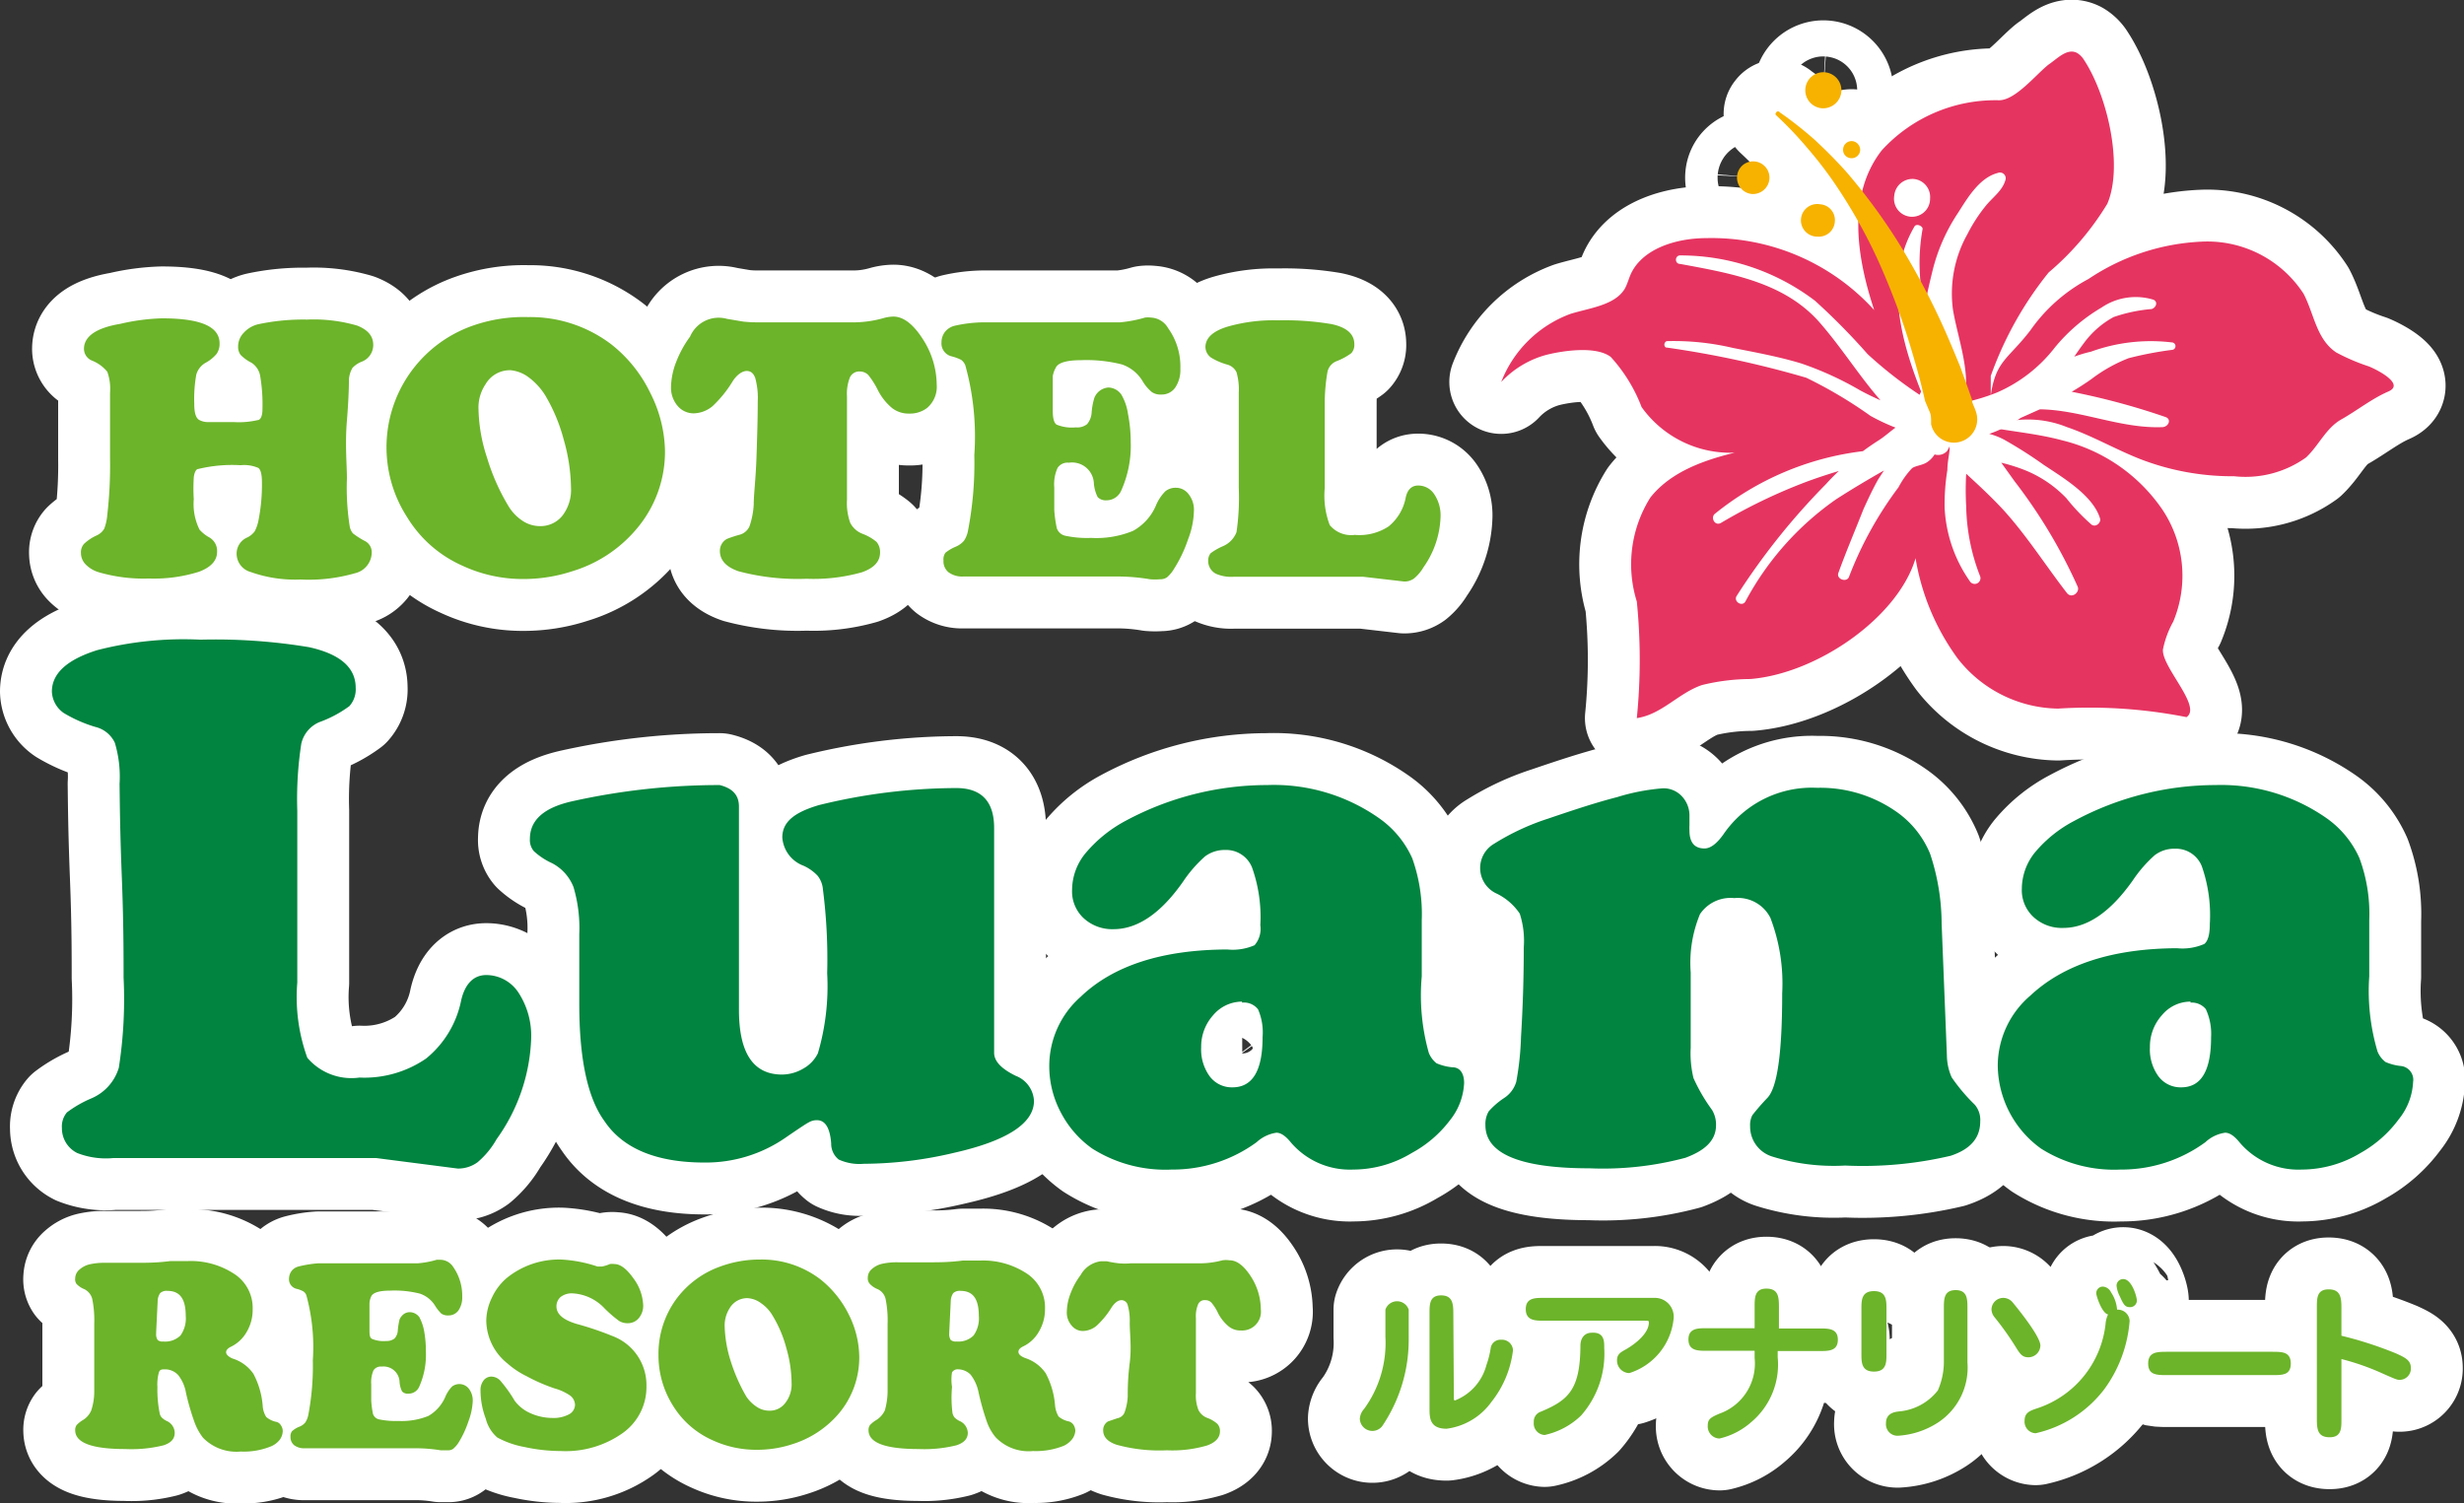 <svg xmlns="http://www.w3.org/2000/svg" viewBox="0 0 98.3 59.98"><rect x="0" y="0" width="98.3" height="59.98" fill="#333333" stroke="none"/><defs><style>.cls-1{fill:none;stroke:#fff;stroke-linecap:round;stroke-linejoin:round;stroke-width:4.14px;}.cls-2{fill:#00843f;}.cls-3{fill:#6cb42a;}.cls-4{fill:#e63461;}.cls-5{fill:#fff;}.cls-6{fill:#f7b200;}</style></defs><title>アセット 3</title><g id="レイヤー_2" data-name="レイヤー 2"><g id="レイヤー_2-2" data-name="レイヤー 2"><path class="cls-1" d="M11.86,32.35V39.2a7.12,7.12,0,0,0,.4,3,2.31,2.31,0,0,0,2.08.79A4.34,4.34,0,0,0,17,42.23,4,4,0,0,0,18.4,39.9c.15-.64.49-1,1-1a1.54,1.54,0,0,1,1.29.71,3.15,3.15,0,0,1,.5,1.84,7.29,7.29,0,0,1-1.38,4,3.36,3.36,0,0,1-.76.92,1.31,1.31,0,0,1-.79.25L15,46.2H4.53A3.13,3.13,0,0,1,3.08,46a1.1,1.1,0,0,1-.61-1,.87.87,0,0,1,.2-.62,4.6,4.6,0,0,1,1-.57A1.93,1.93,0,0,0,4.74,42.6,17.75,17.75,0,0,0,4.93,39c0-.92,0-2.24-.07-4s-.08-2.9-.09-3.73a4.67,4.67,0,0,0-.19-1.64,1.16,1.16,0,0,0-.78-.63,5.47,5.47,0,0,1-1.25-.55,1.09,1.09,0,0,1-.48-.86q0-1.08,1.8-1.65A13.87,13.87,0,0,1,8,25.52a22.83,22.83,0,0,1,4.33.3q1.86.41,1.86,1.62a1,1,0,0,1-.25.73,4.67,4.67,0,0,1-1.2.64,1.23,1.23,0,0,0-.72.86A14.49,14.49,0,0,0,11.86,32.35Z"/><path class="cls-1" d="M29.48,32.18v8.1c0,1.73.57,2.59,1.72,2.59a1.69,1.69,0,0,0,.85-.24,1.41,1.41,0,0,0,.58-.61A9.46,9.46,0,0,0,33,38.83a21.87,21.87,0,0,0-.17-3.35,1,1,0,0,0-.21-.54,1.79,1.79,0,0,0-.56-.4,1.3,1.3,0,0,1-.85-1.13c0-.62.48-1,1.46-1.29a23.16,23.16,0,0,1,5.48-.68c1,0,1.51.53,1.51,1.59,0,.11,0,.34,0,.68s0,1.06,0,1.74V42c0,.34.29.64.86.92a1.13,1.13,0,0,1,.73,1c0,.89-1.06,1.59-3.18,2.07a15.82,15.82,0,0,1-3.61.44,2,2,0,0,1-1-.17.8.8,0,0,1-.3-.64q-.07-.93-.57-.93a.63.63,0,0,0-.33.09c-.1.05-.4.25-.91.6a5.59,5.59,0,0,1-3.24,1c-1.91,0-3.26-.55-4-1.66-.67-.92-1-2.48-1-4.67,0-.82,0-1.51,0-2.09v-.69a5.75,5.75,0,0,0-.23-1.88,1.83,1.83,0,0,0-.85-.95,2.78,2.78,0,0,1-.73-.48.69.69,0,0,1-.16-.49c0-.76.57-1.26,1.72-1.51a27.09,27.09,0,0,1,5.85-.64C29.19,31.44,29.48,31.69,29.48,32.18Z"/><path class="cls-1" d="M50.55,31.32A7.3,7.3,0,0,1,55,32.63a3.9,3.9,0,0,1,1.34,1.61,6.62,6.62,0,0,1,.38,2.48l0,2.23A8.48,8.48,0,0,0,57,42a1,1,0,0,0,.31.42,2.09,2.09,0,0,0,.63.16c.32,0,.47.26.47.63a2.56,2.56,0,0,1-.57,1.49A4.72,4.72,0,0,1,56.32,46a4.51,4.51,0,0,1-2.34.66,3.09,3.09,0,0,1-2.48-1.08c-.21-.26-.4-.39-.58-.39a1.49,1.49,0,0,0-.79.38,5.67,5.67,0,0,1-3.39,1.09,5.45,5.45,0,0,1-3.17-.84,4.06,4.06,0,0,1-1.25-1.44,3.94,3.94,0,0,1-.46-1.86,3.68,3.68,0,0,1,1.25-2.75c1.3-1.25,3.26-1.88,5.85-1.89a2.18,2.18,0,0,0,1.09-.17,1,1,0,0,0,.23-.8,5.87,5.87,0,0,0-.33-2.3,1.11,1.11,0,0,0-1.08-.7,1.3,1.3,0,0,0-.8.26,5.23,5.23,0,0,0-.87,1c-.88,1.26-1.81,1.9-2.78,1.9a1.68,1.68,0,0,1-1.19-.44,1.46,1.46,0,0,1-.46-1.13A2.32,2.32,0,0,1,43.34,34a5.4,5.4,0,0,1,1.56-1.25A11.94,11.94,0,0,1,50.55,31.32Zm-1,8.64a1.51,1.51,0,0,0-1.15.54,1.87,1.87,0,0,0-.48,1.28,1.82,1.82,0,0,0,.34,1.16,1.1,1.1,0,0,0,.91.44q1.2,0,1.2-2a2.31,2.31,0,0,0-.18-1.11A.71.71,0,0,0,49.55,40Z"/><path class="cls-1" d="M77.46,36.84l.21,5.26a2.22,2.22,0,0,0,.19.88,7.16,7.16,0,0,0,.92,1.09.93.93,0,0,1,.22.67c0,.66-.39,1.11-1.18,1.37a15.3,15.3,0,0,1-4.21.39,8.26,8.26,0,0,1-2.91-.36,1.25,1.25,0,0,1-.88-1.21.85.85,0,0,1,.09-.44,9.06,9.06,0,0,1,.6-.69c.4-.42.59-1.81.59-4.18a7.34,7.34,0,0,0-.47-3,1.45,1.45,0,0,0-1.44-.79,1.47,1.47,0,0,0-1.37.64,5.08,5.08,0,0,0-.37,2.33v3a4.16,4.16,0,0,0,.11,1.21,7,7,0,0,0,.74,1.27,1.13,1.13,0,0,1,.16.61c0,.59-.41,1-1.22,1.3a12.73,12.73,0,0,1-3.82.42c-2.77,0-4.16-.58-4.16-1.72a1,1,0,0,1,.13-.55,3.06,3.06,0,0,1,.61-.53,1.17,1.17,0,0,0,.49-.65,11.64,11.64,0,0,0,.19-1.79c.07-1.14.11-2.33.11-3.57a3.51,3.51,0,0,0-.16-1.35,2.35,2.35,0,0,0-.9-.79,1.12,1.12,0,0,1-.12-2,9.59,9.59,0,0,1,2.15-1c1-.34,1.87-.63,2.76-.86a8.33,8.33,0,0,1,1.82-.35,1,1,0,0,1,.76.32,1.12,1.12,0,0,1,.3.78s0,.16,0,.37a1.83,1.83,0,0,0,0,.21q0,.72.6.72c.24,0,.49-.19.76-.57a4.27,4.27,0,0,1,3.73-1.85,5.3,5.3,0,0,1,3.23,1A3.81,3.81,0,0,1,77,34.06,8.88,8.88,0,0,1,77.46,36.84Z"/><path class="cls-1" d="M88.39,31.32a7.34,7.34,0,0,1,4.41,1.31,3.87,3.87,0,0,1,1.33,1.61,6.4,6.4,0,0,1,.39,2.48l0,2.23a8.48,8.48,0,0,0,.33,3,1,1,0,0,0,.32.42,2.09,2.09,0,0,0,.62.16.55.55,0,0,1,.48.63,2.56,2.56,0,0,1-.57,1.49A4.83,4.83,0,0,1,94.17,46a4.56,4.56,0,0,1-2.34.66,3.07,3.07,0,0,1-2.48-1.08c-.21-.26-.4-.39-.58-.39a1.46,1.46,0,0,0-.79.38,5.67,5.67,0,0,1-3.39,1.09,5.45,5.45,0,0,1-3.17-.84,4.13,4.13,0,0,1-1.72-3.3A3.69,3.69,0,0,1,81,39.72q2-1.87,5.85-1.89a2.18,2.18,0,0,0,1.09-.17c.15-.12.22-.39.22-.8a5.91,5.91,0,0,0-.32-2.3,1.11,1.11,0,0,0-1.08-.7,1.28,1.28,0,0,0-.8.26,5.23,5.23,0,0,0-.87,1c-.89,1.26-1.81,1.9-2.78,1.9a1.66,1.66,0,0,1-1.19-.44,1.46,1.46,0,0,1-.46-1.13A2.32,2.32,0,0,1,81.19,34a5.14,5.14,0,0,1,1.56-1.25A11.93,11.93,0,0,1,88.39,31.32Zm-1,8.64a1.48,1.48,0,0,0-1.14.54,1.87,1.87,0,0,0-.48,1.28,1.82,1.82,0,0,0,.34,1.16,1.1,1.1,0,0,0,.91.44c.8,0,1.19-.67,1.19-2A2.34,2.34,0,0,0,88,40.26.72.72,0,0,0,87.39,40Z"/><path class="cls-1" d="M6.46,12.7c1.53,0,2.3.32,2.3,1a.7.7,0,0,1-.12.42,1.52,1.52,0,0,1-.45.36.79.79,0,0,0-.36.47,5.53,5.53,0,0,0-.08,1.16c0,.35.06.56.19.64a.73.73,0,0,0,.34.09H9.34a3.31,3.31,0,0,0,.94-.08c.12,0,.19-.19.19-.41A6.8,6.8,0,0,0,10.38,15a.78.78,0,0,0-.35-.53,1.63,1.63,0,0,1-.43-.31.53.53,0,0,1-.1-.34.78.78,0,0,1,.23-.55,1.12,1.12,0,0,1,.6-.34,8.57,8.57,0,0,1,1.92-.18,6.19,6.19,0,0,1,2,.24c.43.17.64.42.64.77a.71.71,0,0,1-.46.67,1,1,0,0,0-.37.25,1.08,1.08,0,0,0-.14.46c0,.12,0,.67-.08,1.64s0,1.73,0,2.31a10,10,0,0,0,.11,1.9.6.6,0,0,0,.13.29,3.27,3.27,0,0,0,.47.3.5.5,0,0,1,.28.47.86.86,0,0,1-.67.82,6.64,6.64,0,0,1-2.17.25A5.27,5.27,0,0,1,10,22.82a.76.76,0,0,1-.56-.73.7.7,0,0,1,.43-.65.82.82,0,0,0,.29-.24,1.56,1.56,0,0,0,.15-.43,7.32,7.32,0,0,0,.14-1.53c0-.31-.05-.5-.14-.57a1.41,1.41,0,0,0-.71-.11,5.75,5.75,0,0,0-1.69.15c-.09,0-.16.15-.18.34a7.27,7.27,0,0,0,0,.87,2.3,2.3,0,0,0,.23,1.21,1.46,1.46,0,0,0,.39.31.62.62,0,0,1,.31.58c0,.34-.24.61-.72.79a6,6,0,0,1-2,.27,6.41,6.41,0,0,1-2-.25,1.2,1.2,0,0,1-.52-.31.65.65,0,0,1-.19-.45.51.51,0,0,1,.12-.37,1.81,1.81,0,0,1,.51-.34.67.67,0,0,0,.3-.27,2,2,0,0,0,.12-.55,17.13,17.13,0,0,0,.11-2.25v-.62c0-1.18,0-1.85,0-2a2,2,0,0,0-.11-.84,1.52,1.52,0,0,0-.6-.44.51.51,0,0,1-.33-.47c0-.5.49-.84,1.45-1A8.25,8.25,0,0,1,6.46,12.7Z"/><path class="cls-1" d="M21.07,12.65a5.34,5.34,0,0,1,3.32,1.09,5.49,5.49,0,0,1,1.55,1.93A5.31,5.31,0,0,1,26.53,18a4.76,4.76,0,0,1-1.15,3.12,5.38,5.38,0,0,1-2.55,1.67,6.24,6.24,0,0,1-1.94.31,5.7,5.7,0,0,1-2.44-.53,4.91,4.91,0,0,1-2.21-1.94A5.14,5.14,0,0,1,18.84,13,6.14,6.14,0,0,1,21.07,12.65Zm-.7,2.12a1.12,1.12,0,0,0-1,.56,1.66,1.66,0,0,0-.28,1,6.55,6.55,0,0,0,.34,1.93,8.43,8.43,0,0,0,.86,1.94,1.83,1.83,0,0,0,.56.58,1.26,1.26,0,0,0,.68.21,1.12,1.12,0,0,0,.91-.42,1.69,1.69,0,0,0,.34-1.11,7.28,7.28,0,0,0-.29-1.92,6.88,6.88,0,0,0-.74-1.77,2.64,2.64,0,0,0-.65-.71A1.43,1.43,0,0,0,20.37,14.77Z"/><path class="cls-1" d="M30.22,12.86h3.89a4.4,4.4,0,0,0,1.14-.17,1.55,1.55,0,0,1,.39-.06c.4,0,.79.3,1.17.89a3.4,3.4,0,0,1,.56,1.82,1.11,1.11,0,0,1-.39.94,1.13,1.13,0,0,1-.71.22,1.07,1.07,0,0,1-.68-.22,2.25,2.25,0,0,1-.57-.72,3.36,3.36,0,0,0-.38-.6.48.48,0,0,0-.34-.14.41.41,0,0,0-.39.23,1.75,1.75,0,0,0-.12.76v4.13a2.33,2.33,0,0,0,.13.92.92.92,0,0,0,.5.44,1.92,1.92,0,0,1,.55.32.63.63,0,0,1,.14.42c0,.36-.24.62-.72.79a7.08,7.08,0,0,1-2.21.26,9.16,9.16,0,0,1-2.72-.3c-.49-.17-.74-.44-.74-.81A.54.54,0,0,1,29,21.5a4.91,4.91,0,0,1,.52-.17A.6.6,0,0,0,29.9,21a3.18,3.18,0,0,0,.17-.88c0-.39.08-1,.11-1.87s.05-1.6.05-2.23a3,3,0,0,0-.1-.94c-.07-.19-.18-.28-.34-.28s-.38.13-.56.41a4.67,4.67,0,0,1-.81,1,1.22,1.22,0,0,1-.73.28.83.83,0,0,1-.66-.3,1.11,1.11,0,0,1-.26-.76,2.9,2.9,0,0,1,.21-1,4.3,4.3,0,0,1,.55-1A1.24,1.24,0,0,1,29,12.72l.65.11A5.15,5.15,0,0,0,30.22,12.86Z"/><path class="cls-1" d="M39.19,12.86H43c.77,0,1.33,0,1.68,0a5.19,5.19,0,0,0,1-.19.93.93,0,0,1,.24,0,.83.83,0,0,1,.68.42,2.62,2.62,0,0,1,.49,1.62,1.25,1.25,0,0,1-.21.76.65.65,0,0,1-.55.27.61.61,0,0,1-.38-.1,1.66,1.66,0,0,1-.37-.44,1.54,1.54,0,0,0-.82-.66,5.71,5.71,0,0,0-1.64-.17c-.56,0-.91.1-1,.3A1.05,1.05,0,0,0,42,15c0,.18,0,.65,0,1.39,0,.3.05.48.15.55a1.6,1.6,0,0,0,.77.11.62.62,0,0,0,.45-.13.79.79,0,0,0,.18-.46,2.68,2.68,0,0,1,.11-.59.65.65,0,0,1,.56-.41.65.65,0,0,1,.52.29,2.11,2.11,0,0,1,.26.76,5.93,5.93,0,0,1,.11,1.13,4.36,4.36,0,0,1-.37,1.91.64.64,0,0,1-.6.41.44.44,0,0,1-.35-.13,1.49,1.49,0,0,1-.15-.54.87.87,0,0,0-1-.83.47.47,0,0,0-.45.21,1.58,1.58,0,0,0-.13.78c0,.23,0,.53,0,.9a5,5,0,0,0,.1.72.46.46,0,0,0,.37.31,4.11,4.11,0,0,0,1,.08,3.84,3.84,0,0,0,1.67-.28,2.08,2.08,0,0,0,.91-1,1.79,1.79,0,0,1,.38-.58.65.65,0,0,1,.43-.14.63.63,0,0,1,.51.27,1,1,0,0,1,.2.67,3.32,3.32,0,0,1-.23,1.11,5.37,5.37,0,0,1-.56,1.18,1.35,1.35,0,0,1-.28.34.47.47,0,0,1-.28.08,2.41,2.41,0,0,1-.4,0,7.87,7.87,0,0,0-1.27-.11H38.43a.92.92,0,0,1-.59-.17.56.56,0,0,1-.2-.47.44.44,0,0,1,.08-.31,1.73,1.73,0,0,1,.41-.24.88.88,0,0,0,.33-.24,1.06,1.06,0,0,0,.16-.41,14.19,14.19,0,0,0,.25-3,10.62,10.62,0,0,0-.36-3.59.53.53,0,0,0-.16-.21,1.8,1.8,0,0,0-.37-.14.53.53,0,0,1-.42-.56.68.68,0,0,1,.14-.42.71.71,0,0,1,.37-.24A5.42,5.42,0,0,1,39.19,12.86Z"/><path class="cls-1" d="M52.85,16.09v3.38a3.3,3.3,0,0,0,.2,1.48,1.11,1.11,0,0,0,1,.39A2.12,2.12,0,0,0,55.4,21a1.94,1.94,0,0,0,.68-1.15c.07-.32.24-.48.5-.48a.76.76,0,0,1,.64.35,1.51,1.51,0,0,1,.25.91,3.68,3.68,0,0,1-.68,2,1.68,1.68,0,0,1-.38.45.65.65,0,0,1-.39.12l-1.64-.19H49.22a1.51,1.51,0,0,1-.71-.12.57.57,0,0,1-.31-.51.46.46,0,0,1,.1-.31,2.36,2.36,0,0,1,.49-.28,1,1,0,0,0,.54-.56,9.49,9.49,0,0,0,.09-1.77q0-.67,0-1.95c0-.82,0-1.44,0-1.85a2.47,2.47,0,0,0-.09-.81.58.58,0,0,0-.39-.31,2.6,2.6,0,0,1-.62-.27.53.53,0,0,1-.23-.42c0-.36.29-.64.89-.82a6.61,6.61,0,0,1,2-.25,11.29,11.29,0,0,1,2.14.15c.61.13.91.4.91.8a.49.49,0,0,1-.12.36,2.48,2.48,0,0,1-.59.32.59.59,0,0,0-.36.42A7.39,7.39,0,0,0,52.85,16.09Z"/><path class="cls-1" d="M6.6,54.63c-.14,0-.22,0-.26.12a1.73,1.73,0,0,0-.06.58,4.74,4.74,0,0,0,.09,1.05.34.34,0,0,0,.08.17.74.74,0,0,0,.2.14.53.53,0,0,1,.32.47c0,.24-.14.4-.44.5A5.3,5.3,0,0,1,5,57.81q-2,0-2-.75a.33.33,0,0,1,.06-.21,1.25,1.25,0,0,1,.27-.21.82.82,0,0,0,.31-.37,2.39,2.39,0,0,0,.12-.73c0-.25,0-1.16,0-2.72a4.32,4.32,0,0,0-.08-1,.6.6,0,0,0-.32-.39.85.85,0,0,1-.31-.21A.32.32,0,0,1,3,51a.46.46,0,0,1,.16-.34.93.93,0,0,1,.42-.22,2.68,2.68,0,0,1,.63-.06l.88,0,.43,0c.32,0,.75,0,1.28-.07l.71,0a3.16,3.16,0,0,1,1.89.55,1.62,1.62,0,0,1,.68,1.38,1.73,1.73,0,0,1-.24.9,1.45,1.45,0,0,1-.65.6c-.11.06-.17.13-.17.21s.09.18.26.25a1.57,1.57,0,0,1,.83.61,3.26,3.26,0,0,1,.37,1.27.94.94,0,0,0,.14.45.9.9,0,0,0,.42.2.29.29,0,0,1,.17.14.39.39,0,0,1,.07.23.61.61,0,0,1-.12.34.88.88,0,0,1-.34.26,2.88,2.88,0,0,1-1.22.21,1.86,1.86,0,0,1-1.5-.55,2.27,2.27,0,0,1-.34-.62,9.75,9.75,0,0,1-.34-1.17,1.57,1.57,0,0,0-.31-.71A.72.72,0,0,0,6.6,54.63Zm-.31-2.72-.06,1.24v.05a.41.41,0,0,0,.06.26.29.29,0,0,0,.22.06.87.87,0,0,0,.69-.24,1.17,1.17,0,0,0,.21-.78c0-.69-.24-1-.73-1a.37.37,0,0,0-.29.09A.58.58,0,0,0,6.29,51.91Z"/><path class="cls-1" d="M12.71,50.4h2.75c.55,0,1,0,1.21,0a3.68,3.68,0,0,0,.75-.14l.17,0a.62.62,0,0,1,.5.3,2,2,0,0,1,.35,1.17.92.92,0,0,1-.15.55.48.48,0,0,1-.4.2.47.47,0,0,1-.28-.07,1.6,1.6,0,0,1-.26-.33,1.14,1.14,0,0,0-.6-.47,4.1,4.1,0,0,0-1.18-.12q-.62,0-.75.21a.72.72,0,0,0-.08.32c0,.13,0,.47,0,1,0,.21,0,.35.11.4a1.21,1.21,0,0,0,.56.08.5.5,0,0,0,.33-.1.51.51,0,0,0,.13-.33,2.89,2.89,0,0,1,.07-.43.55.55,0,0,1,.15-.2.41.41,0,0,1,.26-.09.48.48,0,0,1,.38.2,1.88,1.88,0,0,1,.19.55,4.39,4.39,0,0,1,.07.82,3.11,3.11,0,0,1-.26,1.39.46.46,0,0,1-.44.29.3.3,0,0,1-.25-.09,1,1,0,0,1-.1-.39.64.64,0,0,0-.71-.6.35.35,0,0,0-.33.15,1.21,1.21,0,0,0-.09.56c0,.17,0,.39,0,.65a3.79,3.79,0,0,0,.07.53.33.33,0,0,0,.26.22,3.26,3.26,0,0,0,.75.06,2.86,2.86,0,0,0,1.2-.2,1.61,1.61,0,0,0,.67-.75,1.37,1.37,0,0,1,.27-.42.48.48,0,0,1,.68.09.77.77,0,0,1,.15.49,2.61,2.61,0,0,1-.17.8,4,4,0,0,1-.4.86,1.09,1.09,0,0,1-.21.24.32.32,0,0,1-.2.06l-.3,0a6.24,6.24,0,0,0-.91-.08H12.16a.66.66,0,0,1-.42-.12.41.41,0,0,1-.15-.34.32.32,0,0,1,.06-.22.91.91,0,0,1,.29-.18.57.57,0,0,0,.24-.17.85.85,0,0,0,.12-.3,10.43,10.43,0,0,0,.18-2.18,7.82,7.82,0,0,0-.26-2.6.31.31,0,0,0-.12-.15,1.07,1.07,0,0,0-.26-.1.39.39,0,0,1-.31-.41.54.54,0,0,1,.1-.3.5.5,0,0,1,.27-.18A4.52,4.52,0,0,1,12.71,50.4Z"/><path class="cls-1" d="M22.39,50.25a5.39,5.39,0,0,1,1.45.28l.17,0a1.47,1.47,0,0,0,.32-.1.57.57,0,0,1,.18,0c.24,0,.49.19.76.57a1.91,1.91,0,0,1,.39,1.08.76.76,0,0,1-.17.5.56.56,0,0,1-.44.21.63.63,0,0,1-.35-.09,4.87,4.87,0,0,1-.59-.51,1.88,1.88,0,0,0-1.26-.59.72.72,0,0,0-.48.14.49.49,0,0,0-.17.38c0,.31.27.54.81.7a12.4,12.4,0,0,1,1.42.48,2.09,2.09,0,0,1,1.36,2,2.25,2.25,0,0,1-.93,1.86,3.93,3.93,0,0,1-2.48.73,6.84,6.84,0,0,1-1.45-.16,3.61,3.61,0,0,1-1.09-.38,1.46,1.46,0,0,1-.46-.75,3.21,3.21,0,0,1-.21-1.12.62.62,0,0,1,.11-.39.39.39,0,0,1,.33-.17.51.51,0,0,1,.39.21,5.39,5.39,0,0,1,.53.75,1.56,1.56,0,0,0,.63.5,2.16,2.16,0,0,0,.89.19,1.29,1.29,0,0,0,.64-.14.44.44,0,0,0,.25-.38.48.48,0,0,0-.19-.37,2.08,2.08,0,0,0-.63-.29A7.19,7.19,0,0,1,21,54.9a3.38,3.38,0,0,1-.75-.5,2.22,2.22,0,0,1-.85-1.7,2.14,2.14,0,0,1,.22-.92A2.29,2.29,0,0,1,20.2,51,3.31,3.31,0,0,1,22.39,50.25Z"/><path class="cls-1" d="M30.33,50.25a3.85,3.85,0,0,1,2.4.79,4.13,4.13,0,0,1,1.13,1.4,3.85,3.85,0,0,1,.42,1.71,3.47,3.47,0,0,1-.83,2.26,4,4,0,0,1-1.85,1.21,4.5,4.5,0,0,1-1.4.22,4.14,4.14,0,0,1-1.77-.38,3.54,3.54,0,0,1-1.6-1.41,3.75,3.75,0,0,1-.56-2A3.69,3.69,0,0,1,27,51.8a3.74,3.74,0,0,1,1.73-1.27A4.57,4.57,0,0,1,30.33,50.25Zm-.51,1.54a.81.81,0,0,0-.71.4,1.28,1.28,0,0,0-.2.71,5,5,0,0,0,.24,1.4,7,7,0,0,0,.62,1.41,1.45,1.45,0,0,0,.41.41.89.89,0,0,0,.5.16.77.77,0,0,0,.65-.31,1.2,1.2,0,0,0,.25-.8,5.16,5.16,0,0,0-.21-1.39,4.88,4.88,0,0,0-.54-1.28,1.55,1.55,0,0,0-.47-.51A1,1,0,0,0,29.82,51.79Z"/><path class="cls-1" d="M38.24,54.63a.27.27,0,0,0-.26.12,1.83,1.83,0,0,0,0,.58A4.85,4.85,0,0,0,38,56.38a.45.45,0,0,0,.08.17.74.74,0,0,0,.2.14.54.54,0,0,1,.33.47c0,.24-.15.4-.45.5a5.3,5.3,0,0,1-1.51.15q-2,0-2-.75a.33.33,0,0,1,.06-.21,1.25,1.25,0,0,1,.27-.21.92.92,0,0,0,.32-.37,2.87,2.87,0,0,0,.11-.73c0-.25,0-1.16,0-2.72a4.32,4.32,0,0,0-.08-1,.57.57,0,0,0-.32-.39.85.85,0,0,1-.31-.21.32.32,0,0,1-.08-.24.45.45,0,0,1,.15-.34.93.93,0,0,1,.42-.22,2.68,2.68,0,0,1,.63-.06l.89,0,.42,0c.32,0,.75,0,1.28-.07l.71,0a3.16,3.16,0,0,1,1.89.55,1.62,1.62,0,0,1,.68,1.38,1.73,1.73,0,0,1-.24.9,1.43,1.43,0,0,1-.64.6q-.18.09-.18.21c0,.1.09.18.27.25a1.58,1.58,0,0,1,.82.61,3.26,3.26,0,0,1,.37,1.27,1.06,1.06,0,0,0,.14.45.9.9,0,0,0,.42.2.34.34,0,0,1,.18.14.48.48,0,0,1,.07.23.63.63,0,0,1-.13.34.93.93,0,0,1-.33.26,3,3,0,0,1-1.23.21,1.82,1.82,0,0,1-1.49-.55,2,2,0,0,1-.35-.62,10.15,10.15,0,0,1-.33-1.17,1.68,1.68,0,0,0-.32-.71A.72.72,0,0,0,38.24,54.63Zm-.31-2.72-.06,1.24v.05a.41.41,0,0,0,.06.26.32.32,0,0,0,.23.06.86.86,0,0,0,.68-.24,1.17,1.17,0,0,0,.21-.78c0-.69-.24-1-.73-1a.37.37,0,0,0-.29.09A.58.58,0,0,0,37.93,51.91Z"/><path class="cls-1" d="M45.12,50.4h2.82a3.53,3.53,0,0,0,.83-.12,1,1,0,0,1,.28,0c.29,0,.57.21.85.64a2.45,2.45,0,0,1,.4,1.32.75.75,0,0,1-.79.84.74.74,0,0,1-.49-.16,1.68,1.68,0,0,1-.42-.52,1.9,1.9,0,0,0-.27-.43.33.33,0,0,0-.25-.1.28.28,0,0,0-.28.16,1.21,1.21,0,0,0-.09.55v3a1.59,1.59,0,0,0,.1.67.64.64,0,0,0,.36.32,1.27,1.27,0,0,1,.39.23.41.41,0,0,1,.11.3c0,.26-.18.45-.52.57a4.91,4.91,0,0,1-1.6.19,6.4,6.4,0,0,1-2-.22c-.36-.12-.54-.31-.54-.58a.4.4,0,0,1,.19-.35l.38-.13a.38.38,0,0,0,.28-.22,2.2,2.2,0,0,0,.13-.64c0-.27,0-.72.08-1.35s0-1.16,0-1.61a2.22,2.22,0,0,0-.08-.69.26.26,0,0,0-.25-.2c-.13,0-.27.1-.4.3a3.38,3.38,0,0,1-.59.72.88.88,0,0,1-.53.21.57.57,0,0,1-.47-.22.78.78,0,0,1-.19-.55,2.11,2.11,0,0,1,.15-.73,2.88,2.88,0,0,1,.4-.73,1.08,1.08,0,0,1,.8-.55l.25,0a4.2,4.2,0,0,0,.47.08A2.68,2.68,0,0,0,45.12,50.4Z"/><path class="cls-1" d="M55.14,56.9a.5.5,0,0,1-.89-.3.64.64,0,0,1,.17-.39,4.47,4.47,0,0,0,.85-2.88V52.25a.49.49,0,0,1,.93,0c0,.08,0,1,0,1.2A6.15,6.15,0,0,1,55.14,56.9ZM58,55.7c0,.15,0,.17.05.17a2.08,2.08,0,0,0,1.25-1.41,3.65,3.65,0,0,0,.17-.67.39.39,0,0,1,.41-.34.44.44,0,0,1,.48.42,4.08,4.08,0,0,1-.86,2.06A2.61,2.61,0,0,1,57.71,57c-.68,0-.68-.45-.68-.81V52.4c0-.36,0-.72.46-.72s.49.33.49.72Z"/><path class="cls-1" d="M66,51.78a.75.75,0,0,1,.77.81A2.54,2.54,0,0,1,65,54.78a.5.5,0,0,1-.49-.51c0-.24.14-.32.36-.44.4-.23.91-.65.91-1.06,0-.08,0-.08-.18-.08h-4c-.35,0-.73,0-.73-.46s.38-.45.73-.45Zm-2,2a3.73,3.73,0,0,1-.92,2.69,3,3,0,0,1-1.46.78.46.46,0,0,1-.43-.51.41.41,0,0,1,.28-.42c1.1-.46,1.57-.88,1.58-2.63,0-.3.16-.52.45-.52C64,53.14,64,53.51,64,53.75Z"/><path class="cls-1" d="M70,52.14c0-.37,0-.73.47-.73s.5.32.5.73V53H72.6c.35,0,.72,0,.72.45s-.37.45-.72.45H70.92v.25a3,3,0,0,1-1.06,2.59,2.91,2.91,0,0,1-1.26.65.48.48,0,0,1-.47-.51c0-.27.12-.33.46-.48A2.12,2.12,0,0,0,70,54.18v-.29H68.08c-.34,0-.72,0-.72-.45s.37-.45.72-.45H70Z"/><path class="cls-1" d="M75.26,54c0,.36,0,.72-.5.72s-.5-.37-.5-.72V52.23c0-.35,0-.72.5-.72s.5.37.5.72Zm3.23.36a2.62,2.62,0,0,1-1.17,2.39,3.3,3.3,0,0,1-1.61.53.46.46,0,0,1-.47-.5c0-.4.34-.45.52-.47a2.2,2.2,0,0,0,1.55-.84,2.86,2.86,0,0,0,.24-1.12V52.2c0-.37,0-.73.47-.73s.47.36.47.73Z"/><path class="cls-1" d="M80.92,54.15c-.24,0-.33-.14-.46-.34a11.56,11.56,0,0,0-.89-1.26.51.51,0,0,1-.12-.31.47.47,0,0,1,.47-.46.49.49,0,0,1,.39.2c.1.12,1.09,1.32,1.09,1.7A.48.48,0,0,1,80.92,54.15Zm2.71-2.55a.26.26,0,0,1,.27-.27.39.39,0,0,1,.32.23,1.43,1.43,0,0,1,.24.69.47.47,0,0,1,.5.45,5.29,5.29,0,0,1-1,2.71,4.75,4.75,0,0,1-2.75,1.77.46.46,0,0,1-.44-.5c0-.33.22-.4.52-.5A4,4,0,0,0,84,52.82a1.07,1.07,0,0,1,.1-.38C83.86,52.4,83.63,51.71,83.63,51.6Zm.94.12a1.16,1.16,0,0,1-.13-.42.26.26,0,0,1,.27-.27c.34,0,.54.71.54.86a.27.27,0,0,1-.26.26C84.79,52.15,84.73,52.08,84.57,51.72Z"/><path class="cls-1" d="M90.67,53.93c.37,0,.72,0,.72.47s-.35.46-.72.46H86.42c-.37,0-.72,0-.72-.46s.35-.47.72-.47Z"/><path class="cls-1" d="M93.41,56.63c0,.36,0,.71-.47.71s-.51-.31-.51-.71V52.17c0-.38,0-.73.47-.73s.51.32.51.73v1.12A15.19,15.19,0,0,1,95.6,54c.35.16.58.27.58.57a.45.45,0,0,1-.45.48c-.08,0-.11,0-.67-.25a9.78,9.78,0,0,0-1.65-.58Z"/><path class="cls-1" d="M79.42,15a14.12,14.12,0,0,1,2.31-4.13,11.18,11.18,0,0,0,2.34-2.74c.65-1.52,0-4.33-.93-5.74a.83.83,0,0,0-.28-.28c-.4-.2-.78.23-1.14.47C81.2,3,80.4,4,79.75,4a6.14,6.14,0,0,0-4.68,2c-1.39,1.79-1,4.25-.3,6.37a8.76,8.76,0,0,0-6.69-2.87c-1.18,0-2.51.4-3,1.39-.1.21-.15.43-.26.63-.4.66-1.38.76-2.16,1a4.71,4.71,0,0,0-2.77,2.72,3.83,3.83,0,0,1,1.79-1.08c.71-.18,2-.36,2.58.08a6.27,6.27,0,0,1,1.23,2,4.35,4.35,0,0,0,5.11,1.53c-1.77.33-3.71.75-4.76,2.08A5,5,0,0,0,65.3,24a23.3,23.3,0,0,1,0,4.65c1-.15,1.66-1,2.6-1.32a8.23,8.23,0,0,1,1.93-.24c2.68-.22,5.9-2.47,6.59-4.82a9.35,9.35,0,0,0,1.68,4,5.17,5.17,0,0,0,4,2,20,20,0,0,1,5.13.34c.63-.42-1-2-.94-2.7a3.82,3.82,0,0,1,.41-1.11,4.75,4.75,0,0,0-.42-4.45,6.79,6.79,0,0,0-4-2.78c-1-.27-2-.35-2.94-.53a4.16,4.16,0,0,1,3.12,0c1,.34,1.92.88,2.91,1.27a10.19,10.19,0,0,0,3.76.69A4.15,4.15,0,0,0,92,18.25c.51-.48.79-1.17,1.41-1.52s1.22-.83,1.87-1.11-.34-.82-.77-1a8.07,8.07,0,0,1-1.31-.56c-.79-.53-.88-1.54-1.3-2.34a4.58,4.58,0,0,0-4.06-2.08,8.81,8.81,0,0,0-4.52,1.49A6.62,6.62,0,0,0,81,13.18c-.89,1.16-1.38,1.2-1.58,2.6Z"/><path class="cls-1" d="M66.49,13.61a10.26,10.26,0,0,1,2.64.27c.91.18,1.84.35,2.73.62a13,13,0,0,1,2.36,1.08c.26.14.53.27.8.39-.87-1-1.54-2.09-2.44-3.12-1.4-1.58-3.49-1.94-5.55-2.32-.23,0-.22-.34,0-.34A8.87,8.87,0,0,1,72.41,12a26.36,26.36,0,0,1,2.1,2.13,16.63,16.63,0,0,0,2.07,1.62l.06-.13c-.84-2.11-1.46-4.55-.26-6.59.09-.13.34,0,.32.11a7.7,7.7,0,0,0,.08,3.1c.09-.5.21-1,.33-1.49a7.29,7.29,0,0,1,1-2.25c.37-.58.85-1.41,1.59-1.6A.23.23,0,0,1,80,7.2c-.12.41-.5.67-.77,1a6.35,6.35,0,0,0-.74,1.14,4.84,4.84,0,0,0-.58,3c.19,1.16.75,2.56.43,3.72a7.72,7.72,0,0,0,1.35-.41,5.87,5.87,0,0,0,2.29-1.79,7,7,0,0,1,1.86-1.59,2.42,2.42,0,0,1,2.08-.31c.19.1.08.33-.09.37a6.17,6.17,0,0,0-1.51.32,3.62,3.62,0,0,0-1.2,1.06c-.13.17-.25.35-.37.52a5.16,5.16,0,0,1,.67-.2,7,7,0,0,1,3.22-.37.15.15,0,0,1,0,.3,14.11,14.11,0,0,0-1.72.33,6.13,6.13,0,0,0-1.48.83c-.25.18-.52.35-.79.51a28.11,28.11,0,0,1,3.72,1c.28.08.15.39-.09.41-1.67.07-3.26-.69-4.9-.71l-.76.34a5.34,5.34,0,0,1-1.26.64,2.67,2.67,0,0,1,.61.24,17.69,17.69,0,0,1,1.57,1c.8.53,2,1.25,2.25,2.17,0,.17-.19.32-.35.21a8,8,0,0,1-1-1.05,4.72,4.72,0,0,0-1.7-1.14,7.09,7.09,0,0,0-.9-.28l.53.74a20.77,20.77,0,0,1,2.52,4.21c.09.22-.24.49-.43.25-.86-1.11-1.58-2.26-2.53-3.31-.47-.51-1-1-1.49-1.45v0a11.29,11.29,0,0,0,0,1.3A8,8,0,0,0,79,23a.23.23,0,0,1-.42.18,5.58,5.58,0,0,1-1-2.92,8.46,8.46,0,0,1,.11-1.51c0-.28.06-.54.09-.81a.78.78,0,0,1,0-.14,1.14,1.14,0,0,1-.1.19.48.48,0,0,1-.5.14h0l0,0a1,1,0,0,1-.3.31c-.2.13-.44.13-.6.24a3.38,3.38,0,0,0-.54.76A14.67,14.67,0,0,0,73.77,23c-.08.26-.52.11-.43-.14.31-.86.67-1.7,1-2.54.18-.4.37-.8.58-1.18l.24-.37c-.65.37-1.29.75-1.91,1.15A11.66,11.66,0,0,0,69.63,24c-.13.22-.48,0-.35-.22a27.15,27.15,0,0,1,3.57-4.47c.16-.18.33-.35.51-.52-.46.14-.92.29-1.37.46a21.76,21.76,0,0,0-3.33,1.61c-.24.14-.42-.19-.26-.35A11.58,11.58,0,0,1,74.32,18c.2-.15.42-.3.64-.44s.44-.34.66-.5a8,8,0,0,1-1-.47,17.8,17.8,0,0,0-2.56-1.52,39.45,39.45,0,0,0-5.61-1.21A.15.15,0,0,1,66.49,13.61Z"/><path class="cls-1" d="M71,4.48a15,15,0,0,1,1.41,1.11c.44.41.86.83,1.26,1.28a23.34,23.34,0,0,1,2.13,2.91,29.67,29.67,0,0,1,1.7,3.2c.25.55.48,1.11.71,1.67.1.29.21.57.31.86l.15.43c0,.15.1.29.15.46h0a.93.93,0,1,1-1.78.52l0-.12c0-.12,0-.26-.07-.4L76.8,16c-.06-.27-.13-.55-.2-.83-.15-.56-.31-1.11-.48-1.66a28.89,28.89,0,0,0-1.25-3.24,21,21,0,0,0-1.71-3,15.89,15.89,0,0,0-1.07-1.38A14.49,14.49,0,0,0,70.86,4.6h0a.07.07,0,0,1,0-.11A.08.08,0,0,1,71,4.48Z"/><path class="cls-1" d="M70.59,7.14a.66.66,0,0,1-.69.6.65.65,0,0,1-.6-.7.64.64,0,0,1,.69-.6A.65.65,0,0,1,70.59,7.14Z"/><path class="cls-1" d="M73.46,3.65a.73.73,0,0,1-.77.67.72.72,0,1,1,.77-.67Z"/><path class="cls-1" d="M73.2,8.84a.64.64,0,0,1-.69.6.65.65,0,1,1,.1-1.29A.63.63,0,0,1,73.2,8.84Z"/><path class="cls-1" d="M74.21,6a.34.34,0,0,1-.37.31.33.33,0,0,1-.31-.36.34.34,0,0,1,.36-.32A.35.35,0,0,1,74.21,6Z"/><path class="cls-1" d="M77,7.91a.72.72,0,1,1-1.43-.1.73.73,0,0,1,.77-.67A.72.72,0,0,1,77,7.91Z"/><path class="cls-2" d="M11.86,32.35V39.2a7.12,7.12,0,0,0,.4,3,2.31,2.31,0,0,0,2.08.79A4.34,4.34,0,0,0,17,42.23,4,4,0,0,0,18.4,39.9c.15-.64.49-1,1-1a1.54,1.54,0,0,1,1.29.71,3.15,3.15,0,0,1,.5,1.84,7.29,7.29,0,0,1-1.38,4,3.36,3.36,0,0,1-.76.92,1.31,1.31,0,0,1-.79.25L15,46.2H4.53A3.13,3.13,0,0,1,3.08,46a1.1,1.1,0,0,1-.61-1,.87.87,0,0,1,.2-.62,4.6,4.6,0,0,1,1-.57A1.93,1.93,0,0,0,4.74,42.6,17.75,17.75,0,0,0,4.93,39c0-.92,0-2.24-.07-4s-.08-2.9-.09-3.73a4.67,4.67,0,0,0-.19-1.64,1.16,1.16,0,0,0-.78-.63,5.47,5.47,0,0,1-1.25-.55,1.09,1.09,0,0,1-.48-.86q0-1.08,1.8-1.65A13.87,13.87,0,0,1,8,25.52a22.83,22.83,0,0,1,4.33.3q1.86.41,1.86,1.62a1,1,0,0,1-.25.73,4.67,4.67,0,0,1-1.2.64,1.23,1.23,0,0,0-.72.86A14.49,14.49,0,0,0,11.86,32.35Z"/><path class="cls-2" d="M29.48,32.18v8.1c0,1.73.57,2.59,1.72,2.59a1.69,1.69,0,0,0,.85-.24,1.41,1.41,0,0,0,.58-.61A9.46,9.46,0,0,0,33,38.83a21.87,21.87,0,0,0-.17-3.35,1,1,0,0,0-.21-.54,1.79,1.79,0,0,0-.56-.4,1.3,1.3,0,0,1-.85-1.13c0-.62.48-1,1.46-1.29a23.16,23.16,0,0,1,5.48-.68c1,0,1.51.53,1.51,1.59,0,.11,0,.34,0,.68s0,1.06,0,1.74V42c0,.34.29.64.86.92a1.13,1.13,0,0,1,.73,1c0,.89-1.06,1.59-3.18,2.07a15.82,15.82,0,0,1-3.61.44,2,2,0,0,1-1-.17.8.8,0,0,1-.3-.64q-.07-.93-.57-.93a.63.63,0,0,0-.33.09c-.1.05-.4.25-.91.6a5.59,5.59,0,0,1-3.24,1c-1.91,0-3.26-.55-4-1.66-.67-.92-1-2.48-1-4.67,0-.82,0-1.51,0-2.09v-.69a5.75,5.75,0,0,0-.23-1.88,1.83,1.83,0,0,0-.85-.95,2.78,2.78,0,0,1-.73-.48.69.69,0,0,1-.16-.49c0-.76.57-1.26,1.72-1.51a27.09,27.09,0,0,1,5.85-.64C29.19,31.44,29.48,31.69,29.48,32.18Z"/><path class="cls-2" d="M50.55,31.32A7.3,7.3,0,0,1,55,32.63a3.9,3.9,0,0,1,1.34,1.61,6.62,6.62,0,0,1,.38,2.48l0,2.23A8.48,8.48,0,0,0,57,42a1,1,0,0,0,.31.42,2.09,2.09,0,0,0,.63.16c.32,0,.47.26.47.63a2.56,2.56,0,0,1-.57,1.49A4.72,4.72,0,0,1,56.32,46a4.51,4.51,0,0,1-2.34.66,3.09,3.09,0,0,1-2.48-1.08c-.21-.26-.4-.39-.58-.39a1.49,1.49,0,0,0-.79.38,5.67,5.67,0,0,1-3.39,1.09,5.45,5.45,0,0,1-3.17-.84,4.06,4.06,0,0,1-1.25-1.44,3.94,3.94,0,0,1-.46-1.86,3.68,3.68,0,0,1,1.25-2.75c1.3-1.25,3.26-1.88,5.85-1.89a2.18,2.18,0,0,0,1.09-.17,1,1,0,0,0,.23-.8,5.87,5.87,0,0,0-.33-2.3,1.11,1.11,0,0,0-1.08-.7,1.3,1.3,0,0,0-.8.26,5.23,5.23,0,0,0-.87,1c-.88,1.26-1.81,1.9-2.78,1.9a1.68,1.68,0,0,1-1.19-.44,1.46,1.46,0,0,1-.46-1.13A2.32,2.32,0,0,1,43.34,34a5.4,5.4,0,0,1,1.56-1.25A11.94,11.94,0,0,1,50.55,31.32Zm-1,8.64a1.51,1.51,0,0,0-1.15.54,1.87,1.87,0,0,0-.48,1.28,1.82,1.82,0,0,0,.34,1.16,1.1,1.1,0,0,0,.91.44q1.2,0,1.2-2a2.31,2.31,0,0,0-.18-1.11A.71.71,0,0,0,49.55,40Z"/><path class="cls-2" d="M77.46,36.84l.21,5.26a2.22,2.22,0,0,0,.19.88,7.16,7.16,0,0,0,.92,1.09.93.93,0,0,1,.22.67c0,.66-.39,1.11-1.18,1.37a15.3,15.3,0,0,1-4.21.39,8.26,8.26,0,0,1-2.91-.36,1.25,1.25,0,0,1-.88-1.21.85.85,0,0,1,.09-.44,9.06,9.06,0,0,1,.6-.69c.4-.42.59-1.81.59-4.18a7.34,7.34,0,0,0-.47-3,1.45,1.45,0,0,0-1.44-.79,1.47,1.47,0,0,0-1.37.64,5.08,5.08,0,0,0-.37,2.33v3a4.16,4.16,0,0,0,.11,1.21,7,7,0,0,0,.74,1.27,1.13,1.13,0,0,1,.16.61c0,.59-.41,1-1.22,1.3a12.73,12.73,0,0,1-3.82.42c-2.77,0-4.16-.58-4.16-1.72a1,1,0,0,1,.13-.55,3.06,3.06,0,0,1,.61-.53,1.17,1.17,0,0,0,.49-.65,11.64,11.64,0,0,0,.19-1.79c.07-1.14.11-2.33.11-3.57a3.51,3.51,0,0,0-.16-1.35,2.35,2.35,0,0,0-.9-.79,1.12,1.12,0,0,1-.12-2,9.59,9.59,0,0,1,2.15-1c1-.34,1.87-.63,2.76-.86a8.33,8.33,0,0,1,1.82-.35,1,1,0,0,1,.76.32,1.12,1.12,0,0,1,.3.78s0,.16,0,.37a1.83,1.83,0,0,0,0,.21q0,.72.6.72c.24,0,.49-.19.76-.57a4.27,4.27,0,0,1,3.73-1.85,5.3,5.3,0,0,1,3.23,1A3.81,3.81,0,0,1,77,34.06,8.88,8.88,0,0,1,77.46,36.84Z"/><path class="cls-2" d="M88.39,31.32a7.34,7.34,0,0,1,4.41,1.31,3.87,3.87,0,0,1,1.33,1.61,6.4,6.4,0,0,1,.39,2.48l0,2.23a8.48,8.48,0,0,0,.33,3,1,1,0,0,0,.32.42,2.09,2.09,0,0,0,.62.16.55.55,0,0,1,.48.63,2.56,2.56,0,0,1-.57,1.49A4.83,4.83,0,0,1,94.17,46a4.56,4.56,0,0,1-2.34.66,3.07,3.07,0,0,1-2.48-1.08c-.21-.26-.4-.39-.58-.39a1.46,1.46,0,0,0-.79.38,5.67,5.67,0,0,1-3.39,1.09,5.45,5.45,0,0,1-3.17-.84,4.13,4.13,0,0,1-1.72-3.3A3.69,3.69,0,0,1,81,39.72q2-1.87,5.85-1.89a2.18,2.18,0,0,0,1.09-.17c.15-.12.22-.39.22-.8a5.91,5.91,0,0,0-.32-2.3,1.11,1.11,0,0,0-1.08-.7,1.28,1.28,0,0,0-.8.26,5.23,5.23,0,0,0-.87,1c-.89,1.26-1.81,1.9-2.78,1.9a1.66,1.66,0,0,1-1.19-.44,1.46,1.46,0,0,1-.46-1.13A2.32,2.32,0,0,1,81.19,34a5.14,5.14,0,0,1,1.56-1.25A11.93,11.93,0,0,1,88.39,31.32Zm-1,8.64a1.48,1.48,0,0,0-1.14.54,1.87,1.87,0,0,0-.48,1.28,1.82,1.82,0,0,0,.34,1.16,1.1,1.1,0,0,0,.91.44c.8,0,1.19-.67,1.19-2A2.34,2.34,0,0,0,88,40.26.72.72,0,0,0,87.39,40Z"/><path class="cls-3" d="M6.46,12.7c1.53,0,2.3.32,2.3,1a.7.7,0,0,1-.12.42,1.52,1.52,0,0,1-.45.36.79.79,0,0,0-.36.47,5.53,5.53,0,0,0-.08,1.16c0,.35.06.56.19.64a.73.73,0,0,0,.34.09H9.34a3.31,3.31,0,0,0,.94-.08c.12,0,.19-.19.19-.41A6.8,6.8,0,0,0,10.38,15a.78.78,0,0,0-.35-.53,1.63,1.63,0,0,1-.43-.31.53.53,0,0,1-.1-.34.78.78,0,0,1,.23-.55,1.12,1.12,0,0,1,.6-.34,8.57,8.57,0,0,1,1.92-.18,6.19,6.19,0,0,1,2,.24c.43.17.64.42.64.77a.71.71,0,0,1-.46.67,1,1,0,0,0-.37.25,1.08,1.08,0,0,0-.14.46c0,.12,0,.67-.08,1.64s0,1.73,0,2.31a10,10,0,0,0,.11,1.9.6.6,0,0,0,.13.29,3.27,3.27,0,0,0,.47.3.5.5,0,0,1,.28.47.86.86,0,0,1-.67.82,6.64,6.64,0,0,1-2.17.25A5.27,5.27,0,0,1,10,22.82a.76.76,0,0,1-.56-.73.7.7,0,0,1,.43-.65.82.82,0,0,0,.29-.24,1.56,1.56,0,0,0,.15-.43,7.32,7.32,0,0,0,.14-1.53c0-.31-.05-.5-.14-.57a1.41,1.41,0,0,0-.71-.11,5.75,5.75,0,0,0-1.69.15c-.09,0-.16.15-.18.34a7.27,7.27,0,0,0,0,.87,2.3,2.3,0,0,0,.23,1.21,1.46,1.46,0,0,0,.39.31.62.62,0,0,1,.31.58c0,.34-.24.61-.72.79a6,6,0,0,1-2,.27,6.41,6.41,0,0,1-2-.25,1.2,1.2,0,0,1-.52-.31.65.65,0,0,1-.19-.45.51.51,0,0,1,.12-.37,1.81,1.81,0,0,1,.51-.34.67.67,0,0,0,.3-.27,2,2,0,0,0,.12-.55,17.13,17.13,0,0,0,.11-2.25v-.62c0-1.18,0-1.85,0-2a2,2,0,0,0-.11-.84,1.52,1.52,0,0,0-.6-.44.51.51,0,0,1-.33-.47c0-.5.49-.84,1.45-1A8.25,8.25,0,0,1,6.46,12.7Z"/><path class="cls-3" d="M21.07,12.65a5.34,5.34,0,0,1,3.32,1.09,5.49,5.49,0,0,1,1.55,1.93A5.31,5.31,0,0,1,26.53,18a4.76,4.76,0,0,1-1.15,3.12,5.38,5.38,0,0,1-2.55,1.67,6.24,6.24,0,0,1-1.94.31,5.7,5.7,0,0,1-2.44-.53,4.91,4.91,0,0,1-2.21-1.94A5.14,5.14,0,0,1,18.84,13,6.14,6.14,0,0,1,21.07,12.65Zm-.7,2.12a1.12,1.12,0,0,0-1,.56,1.66,1.66,0,0,0-.28,1,6.55,6.55,0,0,0,.34,1.93,8.43,8.43,0,0,0,.86,1.94,1.83,1.83,0,0,0,.56.58,1.26,1.26,0,0,0,.68.21,1.12,1.12,0,0,0,.91-.42,1.69,1.69,0,0,0,.34-1.11,7.28,7.28,0,0,0-.29-1.92,6.88,6.88,0,0,0-.74-1.77,2.64,2.64,0,0,0-.65-.71A1.43,1.43,0,0,0,20.37,14.77Z"/><path class="cls-3" d="M30.22,12.86h3.89a4.4,4.4,0,0,0,1.14-.17,1.55,1.55,0,0,1,.39-.06c.4,0,.79.3,1.17.89a3.4,3.4,0,0,1,.56,1.82,1.11,1.11,0,0,1-.39.94,1.13,1.13,0,0,1-.71.22,1.07,1.07,0,0,1-.68-.22,2.25,2.25,0,0,1-.57-.72,3.36,3.36,0,0,0-.38-.6.48.48,0,0,0-.34-.14.41.41,0,0,0-.39.23,1.75,1.75,0,0,0-.12.76v4.13a2.33,2.33,0,0,0,.13.92.92.92,0,0,0,.5.44,1.92,1.92,0,0,1,.55.32.63.63,0,0,1,.14.42c0,.36-.24.62-.72.79a7.08,7.08,0,0,1-2.21.26,9.16,9.16,0,0,1-2.72-.3c-.49-.17-.74-.44-.74-.81A.54.54,0,0,1,29,21.5a4.91,4.91,0,0,1,.52-.17A.6.6,0,0,0,29.9,21a3.18,3.18,0,0,0,.17-.88c0-.39.08-1,.11-1.87s.05-1.6.05-2.23a3,3,0,0,0-.1-.94c-.07-.19-.18-.28-.34-.28s-.38.13-.56.41a4.67,4.67,0,0,1-.81,1,1.22,1.22,0,0,1-.73.28.83.83,0,0,1-.66-.3,1.11,1.11,0,0,1-.26-.76,2.9,2.9,0,0,1,.21-1,4.3,4.3,0,0,1,.55-1A1.24,1.24,0,0,1,29,12.72l.65.11A5.15,5.15,0,0,0,30.22,12.86Z"/><path class="cls-3" d="M39.19,12.86H43c.77,0,1.33,0,1.68,0a5.19,5.19,0,0,0,1-.19.93.93,0,0,1,.24,0,.83.83,0,0,1,.68.42,2.62,2.62,0,0,1,.49,1.62,1.25,1.25,0,0,1-.21.76.65.65,0,0,1-.55.27.61.61,0,0,1-.38-.1,1.66,1.66,0,0,1-.37-.44,1.54,1.54,0,0,0-.82-.66,5.71,5.71,0,0,0-1.64-.17c-.56,0-.91.1-1,.3A1.05,1.05,0,0,0,42,15c0,.18,0,.65,0,1.39,0,.3.05.48.15.55a1.6,1.6,0,0,0,.77.11.62.62,0,0,0,.45-.13.79.79,0,0,0,.18-.46,2.68,2.68,0,0,1,.11-.59.65.65,0,0,1,.56-.41.65.65,0,0,1,.52.29,2.11,2.11,0,0,1,.26.76,5.93,5.93,0,0,1,.11,1.13,4.36,4.36,0,0,1-.37,1.91.64.64,0,0,1-.6.41.44.44,0,0,1-.35-.13,1.49,1.49,0,0,1-.15-.54.87.87,0,0,0-1-.83.47.47,0,0,0-.45.21,1.58,1.58,0,0,0-.13.78c0,.23,0,.53,0,.9a5,5,0,0,0,.1.72.46.46,0,0,0,.37.31,4.11,4.11,0,0,0,1,.08,3.84,3.84,0,0,0,1.67-.28,2.08,2.08,0,0,0,.91-1,1.79,1.79,0,0,1,.38-.58.65.65,0,0,1,.43-.14.63.63,0,0,1,.51.27,1,1,0,0,1,.2.67,3.32,3.32,0,0,1-.23,1.11,5.37,5.37,0,0,1-.56,1.18,1.35,1.35,0,0,1-.28.34.47.47,0,0,1-.28.08,2.41,2.41,0,0,1-.4,0,7.87,7.87,0,0,0-1.27-.11H38.43a.92.92,0,0,1-.59-.17.56.56,0,0,1-.2-.47.44.44,0,0,1,.08-.31,1.73,1.73,0,0,1,.41-.24.88.88,0,0,0,.33-.24,1.06,1.06,0,0,0,.16-.41,14.19,14.19,0,0,0,.25-3,10.62,10.62,0,0,0-.36-3.59.53.53,0,0,0-.16-.21,1.8,1.8,0,0,0-.37-.14.53.53,0,0,1-.42-.56.68.68,0,0,1,.14-.42.71.71,0,0,1,.37-.24A5.42,5.42,0,0,1,39.19,12.86Z"/><path class="cls-3" d="M52.85,16.09v3.38a3.3,3.3,0,0,0,.2,1.48,1.11,1.11,0,0,0,1,.39A2.12,2.12,0,0,0,55.4,21a1.94,1.94,0,0,0,.68-1.15c.07-.32.24-.48.5-.48a.76.76,0,0,1,.64.35,1.51,1.51,0,0,1,.25.91,3.68,3.68,0,0,1-.68,2,1.68,1.68,0,0,1-.38.45.65.65,0,0,1-.39.12l-1.64-.19H49.22a1.51,1.51,0,0,1-.71-.12.57.57,0,0,1-.31-.51.46.46,0,0,1,.1-.31,2.36,2.36,0,0,1,.49-.28,1,1,0,0,0,.54-.56,9.49,9.49,0,0,0,.09-1.77q0-.67,0-1.95c0-.82,0-1.44,0-1.85a2.47,2.47,0,0,0-.09-.81.58.58,0,0,0-.39-.31,2.6,2.6,0,0,1-.62-.27.53.53,0,0,1-.23-.42c0-.36.29-.64.89-.82a6.61,6.61,0,0,1,2-.25,11.29,11.29,0,0,1,2.14.15c.61.13.91.4.91.8a.49.49,0,0,1-.12.36,2.48,2.48,0,0,1-.59.32.59.59,0,0,0-.36.42A7.39,7.39,0,0,0,52.85,16.09Z"/><path class="cls-3" d="M6.6,54.63c-.14,0-.22,0-.26.12a1.73,1.73,0,0,0-.06.58,4.74,4.74,0,0,0,.09,1.05.34.34,0,0,0,.08.17.74.74,0,0,0,.2.14.53.53,0,0,1,.32.47c0,.24-.14.4-.44.5A5.3,5.3,0,0,1,5,57.81q-2,0-2-.75a.33.33,0,0,1,.06-.21,1.25,1.25,0,0,1,.27-.21.82.82,0,0,0,.31-.37,2.39,2.39,0,0,0,.12-.73c0-.25,0-1.16,0-2.72a4.32,4.32,0,0,0-.08-1,.6.6,0,0,0-.32-.39.85.85,0,0,1-.31-.21A.32.32,0,0,1,3,51a.46.46,0,0,1,.16-.34.93.93,0,0,1,.42-.22,2.68,2.68,0,0,1,.63-.06l.88,0,.43,0c.32,0,.75,0,1.28-.07l.71,0a3.16,3.16,0,0,1,1.89.55,1.62,1.62,0,0,1,.68,1.38,1.73,1.73,0,0,1-.24.9,1.45,1.45,0,0,1-.65.6c-.11.06-.17.13-.17.21s.09.18.26.25a1.57,1.57,0,0,1,.83.61,3.26,3.26,0,0,1,.37,1.27.94.94,0,0,0,.14.45.9.9,0,0,0,.42.2.29.29,0,0,1,.17.14.39.39,0,0,1,.07.23.61.61,0,0,1-.12.34.88.88,0,0,1-.34.26,2.88,2.88,0,0,1-1.22.21,1.86,1.86,0,0,1-1.5-.55,2.27,2.27,0,0,1-.34-.62,9.75,9.75,0,0,1-.34-1.17,1.57,1.57,0,0,0-.31-.71A.72.72,0,0,0,6.6,54.63Zm-.31-2.72-.06,1.24v.05a.41.41,0,0,0,.06.26.29.29,0,0,0,.22.06.87.87,0,0,0,.69-.24,1.17,1.17,0,0,0,.21-.78c0-.69-.24-1-.73-1a.37.37,0,0,0-.29.09A.58.58,0,0,0,6.29,51.91Z"/><path class="cls-3" d="M12.71,50.4h2.75c.55,0,1,0,1.21,0a3.68,3.68,0,0,0,.75-.14l.17,0a.62.62,0,0,1,.5.3,2,2,0,0,1,.35,1.17.92.92,0,0,1-.15.55.48.48,0,0,1-.4.2.47.47,0,0,1-.28-.07,1.6,1.6,0,0,1-.26-.33,1.14,1.14,0,0,0-.6-.47,4.1,4.1,0,0,0-1.18-.12q-.62,0-.75.21a.72.72,0,0,0-.08.32c0,.13,0,.47,0,1,0,.21,0,.35.11.4a1.21,1.21,0,0,0,.56.08.5.5,0,0,0,.33-.1.51.51,0,0,0,.13-.33,2.89,2.89,0,0,1,.07-.43.55.55,0,0,1,.15-.2.41.41,0,0,1,.26-.09.48.48,0,0,1,.38.2,1.88,1.88,0,0,1,.19.55,4.39,4.39,0,0,1,.07.82,3.11,3.11,0,0,1-.26,1.39.46.46,0,0,1-.44.29.3.3,0,0,1-.25-.09,1,1,0,0,1-.1-.39.64.64,0,0,0-.71-.6.35.35,0,0,0-.33.15,1.21,1.21,0,0,0-.09.56c0,.17,0,.39,0,.65a3.79,3.79,0,0,0,.07.53.33.33,0,0,0,.26.22,3.26,3.26,0,0,0,.75.06,2.86,2.86,0,0,0,1.2-.2,1.61,1.61,0,0,0,.67-.75,1.37,1.37,0,0,1,.27-.42.48.48,0,0,1,.68.09.77.77,0,0,1,.15.49,2.61,2.61,0,0,1-.17.8,4,4,0,0,1-.4.86,1.09,1.09,0,0,1-.21.24.32.32,0,0,1-.2.06l-.3,0a6.24,6.24,0,0,0-.91-.08H12.16a.66.66,0,0,1-.42-.12.41.41,0,0,1-.15-.34.32.32,0,0,1,.06-.22.91.91,0,0,1,.29-.18.57.57,0,0,0,.24-.17.85.85,0,0,0,.12-.3,10.43,10.43,0,0,0,.18-2.18,7.82,7.82,0,0,0-.26-2.6.31.31,0,0,0-.12-.15,1.07,1.07,0,0,0-.26-.1.39.39,0,0,1-.31-.41.54.54,0,0,1,.1-.3.5.5,0,0,1,.27-.18A4.52,4.52,0,0,1,12.71,50.4Z"/><path class="cls-3" d="M22.39,50.25a5.39,5.39,0,0,1,1.45.28l.17,0a1.47,1.47,0,0,0,.32-.1.57.57,0,0,1,.18,0c.24,0,.49.19.76.57a1.91,1.91,0,0,1,.39,1.08.76.76,0,0,1-.17.5.56.56,0,0,1-.44.21.63.63,0,0,1-.35-.09,4.87,4.87,0,0,1-.59-.51,1.88,1.88,0,0,0-1.26-.59.72.72,0,0,0-.48.14.49.49,0,0,0-.17.38c0,.31.27.54.81.7a12.4,12.4,0,0,1,1.42.48,2.09,2.09,0,0,1,1.36,2,2.25,2.25,0,0,1-.93,1.86,3.93,3.93,0,0,1-2.48.73,6.84,6.84,0,0,1-1.45-.16,3.61,3.61,0,0,1-1.09-.38,1.46,1.46,0,0,1-.46-.75,3.21,3.21,0,0,1-.21-1.12.62.62,0,0,1,.11-.39.39.39,0,0,1,.33-.17.51.51,0,0,1,.39.21,5.39,5.39,0,0,1,.53.75,1.56,1.56,0,0,0,.63.5,2.16,2.16,0,0,0,.89.19,1.29,1.29,0,0,0,.64-.14.44.44,0,0,0,.25-.38.48.48,0,0,0-.19-.37,2.08,2.08,0,0,0-.63-.29A7.19,7.19,0,0,1,21,54.9a3.38,3.38,0,0,1-.75-.5,2.22,2.22,0,0,1-.85-1.7,2.14,2.14,0,0,1,.22-.92A2.29,2.29,0,0,1,20.2,51,3.31,3.31,0,0,1,22.39,50.25Z"/><path class="cls-3" d="M30.33,50.25a3.85,3.85,0,0,1,2.4.79,4.13,4.13,0,0,1,1.13,1.4,3.85,3.85,0,0,1,.42,1.71,3.47,3.47,0,0,1-.83,2.26,4,4,0,0,1-1.85,1.21,4.5,4.5,0,0,1-1.4.22,4.14,4.14,0,0,1-1.77-.38,3.54,3.54,0,0,1-1.6-1.41,3.75,3.75,0,0,1-.56-2A3.69,3.69,0,0,1,27,51.8a3.74,3.74,0,0,1,1.73-1.27A4.57,4.57,0,0,1,30.33,50.25Zm-.51,1.54a.81.81,0,0,0-.71.4,1.28,1.28,0,0,0-.2.71,5,5,0,0,0,.24,1.4,7,7,0,0,0,.62,1.41,1.45,1.45,0,0,0,.41.41.89.89,0,0,0,.5.16.77.77,0,0,0,.65-.31,1.2,1.2,0,0,0,.25-.8,5.16,5.16,0,0,0-.21-1.39,4.88,4.88,0,0,0-.54-1.28,1.55,1.55,0,0,0-.47-.51A1,1,0,0,0,29.82,51.79Z"/><path class="cls-3" d="M38.24,54.63a.27.27,0,0,0-.26.12,1.83,1.83,0,0,0,0,.58A4.85,4.85,0,0,0,38,56.38a.45.45,0,0,0,.08.17.74.74,0,0,0,.2.14.54.54,0,0,1,.33.47c0,.24-.15.4-.45.5a5.3,5.3,0,0,1-1.51.15q-2,0-2-.75a.33.33,0,0,1,.06-.21,1.25,1.25,0,0,1,.27-.21.92.92,0,0,0,.32-.37,2.87,2.87,0,0,0,.11-.73c0-.25,0-1.16,0-2.72a4.32,4.32,0,0,0-.08-1,.57.57,0,0,0-.32-.39.85.85,0,0,1-.31-.21.32.32,0,0,1-.08-.24.45.45,0,0,1,.15-.34.93.93,0,0,1,.42-.22,2.68,2.68,0,0,1,.63-.06l.89,0,.42,0c.32,0,.75,0,1.28-.07l.71,0a3.16,3.16,0,0,1,1.89.55,1.62,1.62,0,0,1,.68,1.38,1.73,1.73,0,0,1-.24.9,1.43,1.43,0,0,1-.64.6q-.18.09-.18.21c0,.1.09.18.27.25a1.58,1.58,0,0,1,.82.61,3.26,3.26,0,0,1,.37,1.27,1.06,1.06,0,0,0,.14.45.9.9,0,0,0,.42.2.34.34,0,0,1,.18.14.48.48,0,0,1,.07.23.63.63,0,0,1-.13.34.93.93,0,0,1-.33.26,3,3,0,0,1-1.23.21,1.82,1.82,0,0,1-1.49-.55,2,2,0,0,1-.35-.62,10.15,10.15,0,0,1-.33-1.17,1.68,1.68,0,0,0-.32-.71A.72.72,0,0,0,38.24,54.63Zm-.31-2.72-.06,1.24v.05a.41.41,0,0,0,.06.26.32.32,0,0,0,.23.06.86.86,0,0,0,.68-.24,1.17,1.17,0,0,0,.21-.78c0-.69-.24-1-.73-1a.37.37,0,0,0-.29.09A.58.58,0,0,0,37.93,51.91Z"/><path class="cls-3" d="M45.12,50.4h2.82a3.53,3.53,0,0,0,.83-.12,1,1,0,0,1,.28,0c.29,0,.57.21.85.64a2.45,2.45,0,0,1,.4,1.32.75.75,0,0,1-.79.84.74.74,0,0,1-.49-.16,1.68,1.68,0,0,1-.42-.52,1.9,1.9,0,0,0-.27-.43.33.33,0,0,0-.25-.1.28.28,0,0,0-.28.16,1.21,1.21,0,0,0-.09.55v3a1.59,1.59,0,0,0,.1.67.64.64,0,0,0,.36.32,1.27,1.27,0,0,1,.39.23.41.41,0,0,1,.11.3c0,.26-.18.45-.52.57a4.91,4.91,0,0,1-1.6.19,6.4,6.4,0,0,1-2-.22c-.36-.12-.54-.31-.54-.58a.4.4,0,0,1,.19-.35l.38-.13a.38.38,0,0,0,.28-.22,2.2,2.2,0,0,0,.13-.64c0-.27,0-.72.08-1.35s0-1.16,0-1.61a2.22,2.22,0,0,0-.08-.69.26.26,0,0,0-.25-.2c-.13,0-.27.1-.4.3a3.38,3.38,0,0,1-.59.72.88.88,0,0,1-.53.21.57.57,0,0,1-.47-.22.78.78,0,0,1-.19-.55,2.11,2.11,0,0,1,.15-.73,2.88,2.88,0,0,1,.4-.73,1.08,1.08,0,0,1,.8-.55l.25,0a4.2,4.2,0,0,0,.47.08A2.68,2.68,0,0,0,45.12,50.4Z"/><path class="cls-3" d="M55.14,56.9a.5.5,0,0,1-.89-.3.64.64,0,0,1,.17-.39,4.47,4.47,0,0,0,.85-2.88V52.25a.49.49,0,0,1,.93,0c0,.08,0,1,0,1.2A6.15,6.15,0,0,1,55.14,56.9ZM58,55.7c0,.15,0,.17.05.17a2.08,2.08,0,0,0,1.25-1.41,3.65,3.65,0,0,0,.17-.67.39.39,0,0,1,.41-.34.44.44,0,0,1,.48.42,4.08,4.08,0,0,1-.86,2.06A2.61,2.61,0,0,1,57.71,57c-.68,0-.68-.45-.68-.81V52.4c0-.36,0-.72.46-.72s.49.33.49.72Z"/><path class="cls-3" d="M66,51.78a.75.75,0,0,1,.77.81A2.54,2.54,0,0,1,65,54.78a.5.5,0,0,1-.49-.51c0-.24.14-.32.36-.44.4-.23.91-.65.91-1.06,0-.08,0-.08-.18-.08h-4c-.35,0-.73,0-.73-.46s.38-.45.73-.45Zm-2,2a3.73,3.73,0,0,1-.92,2.69,3,3,0,0,1-1.46.78.46.46,0,0,1-.43-.51.41.41,0,0,1,.28-.42c1.1-.46,1.57-.88,1.58-2.63,0-.3.16-.52.45-.52C64,53.14,64,53.51,64,53.75Z"/><path class="cls-3" d="M70,52.14c0-.37,0-.73.47-.73s.5.32.5.73V53H72.6c.35,0,.72,0,.72.45s-.37.45-.72.45H70.92v.25a3,3,0,0,1-1.06,2.59,2.91,2.91,0,0,1-1.26.65.48.48,0,0,1-.47-.51c0-.27.12-.33.46-.48A2.12,2.12,0,0,0,70,54.18v-.29H68.08c-.34,0-.72,0-.72-.45s.37-.45.72-.45H70Z"/><path class="cls-3" d="M75.26,54c0,.36,0,.72-.5.72s-.5-.37-.5-.72V52.23c0-.35,0-.72.5-.72s.5.37.5.72Zm3.23.36a2.62,2.62,0,0,1-1.17,2.39,3.3,3.3,0,0,1-1.61.53.46.46,0,0,1-.47-.5c0-.4.34-.45.52-.47a2.2,2.2,0,0,0,1.55-.84,2.86,2.86,0,0,0,.24-1.12V52.2c0-.37,0-.73.47-.73s.47.36.47.73Z"/><path class="cls-3" d="M80.92,54.15c-.24,0-.33-.14-.46-.34a11.56,11.56,0,0,0-.89-1.26.51.51,0,0,1-.12-.31.47.47,0,0,1,.47-.46.49.49,0,0,1,.39.2c.1.12,1.09,1.32,1.09,1.7A.48.48,0,0,1,80.92,54.15Zm2.71-2.55a.26.26,0,0,1,.27-.27.39.39,0,0,1,.32.23,1.43,1.43,0,0,1,.24.69.47.47,0,0,1,.5.45,5.29,5.29,0,0,1-1,2.71,4.75,4.75,0,0,1-2.75,1.77.46.46,0,0,1-.44-.5c0-.33.22-.4.52-.5A4,4,0,0,0,84,52.82a1.07,1.07,0,0,1,.1-.38C83.86,52.4,83.63,51.71,83.63,51.6Zm.94.12a1.16,1.16,0,0,1-.13-.42.26.26,0,0,1,.27-.27c.34,0,.54.71.54.86a.27.27,0,0,1-.26.26C84.79,52.15,84.73,52.08,84.57,51.72Z"/><path class="cls-3" d="M90.67,53.93c.37,0,.72,0,.72.47s-.35.46-.72.46H86.42c-.37,0-.72,0-.72-.46s.35-.47.72-.47Z"/><path class="cls-3" d="M93.41,56.63c0,.36,0,.71-.47.71s-.51-.31-.51-.71V52.17c0-.38,0-.73.47-.73s.51.32.51.73v1.12A15.19,15.19,0,0,1,95.6,54c.35.16.58.27.58.57a.45.45,0,0,1-.45.48c-.08,0-.11,0-.67-.25a9.78,9.78,0,0,0-1.65-.58Z"/><path class="cls-4" d="M79.42,15a14.12,14.12,0,0,1,2.31-4.13,11.18,11.18,0,0,0,2.34-2.74c.65-1.52,0-4.33-.93-5.74a.83.83,0,0,0-.28-.28c-.4-.2-.78.23-1.14.47C81.2,3,80.4,4,79.75,4a6.14,6.14,0,0,0-4.68,2c-1.39,1.79-1,4.25-.3,6.37a8.76,8.76,0,0,0-6.69-2.87c-1.18,0-2.51.4-3,1.39-.1.21-.15.43-.26.63-.4.66-1.38.76-2.16,1a4.71,4.71,0,0,0-2.77,2.72,3.83,3.83,0,0,1,1.79-1.08c.71-.18,2-.36,2.58.08a6.27,6.27,0,0,1,1.23,2,4.35,4.35,0,0,0,5.11,1.53c-1.77.33-3.71.75-4.76,2.08A5,5,0,0,0,65.3,24a23.3,23.3,0,0,1,0,4.65c1-.15,1.66-1,2.6-1.32a8.23,8.23,0,0,1,1.93-.24c2.68-.22,5.9-2.47,6.59-4.82a9.35,9.35,0,0,0,1.68,4,5.17,5.17,0,0,0,4,2,20,20,0,0,1,5.13.34c.63-.42-1-2-.94-2.7a3.82,3.82,0,0,1,.41-1.11,4.75,4.75,0,0,0-.42-4.45,6.79,6.79,0,0,0-4-2.78c-1-.27-2-.35-2.94-.53a4.16,4.16,0,0,1,3.12,0c1,.34,1.92.88,2.91,1.27a10.19,10.19,0,0,0,3.76.69A4.15,4.15,0,0,0,92,18.25c.51-.48.79-1.17,1.41-1.52s1.22-.83,1.87-1.11-.34-.82-.77-1a8.07,8.07,0,0,1-1.31-.56c-.79-.53-.88-1.54-1.3-2.34a4.58,4.58,0,0,0-4.06-2.08,8.81,8.81,0,0,0-4.52,1.49A6.62,6.62,0,0,0,81,13.18c-.89,1.16-1.38,1.2-1.58,2.6Z"/><path class="cls-5" d="M66.49,13.61a10.26,10.26,0,0,1,2.64.27c.91.18,1.84.35,2.73.62a13,13,0,0,1,2.36,1.08c.26.14.53.27.8.39-.87-1-1.54-2.09-2.44-3.12-1.4-1.58-3.49-1.94-5.55-2.32-.23,0-.22-.34,0-.34A8.87,8.87,0,0,1,72.41,12a26.36,26.36,0,0,1,2.1,2.13,16.63,16.63,0,0,0,2.07,1.62l.06-.13c-.84-2.11-1.46-4.55-.26-6.59.09-.13.34,0,.32.11a7.7,7.7,0,0,0,.08,3.1c.09-.5.21-1,.33-1.49a7.29,7.29,0,0,1,1-2.25c.37-.58.85-1.41,1.59-1.6A.23.23,0,0,1,80,7.2c-.12.41-.5.67-.77,1a6.35,6.35,0,0,0-.74,1.14,4.84,4.84,0,0,0-.58,3c.19,1.16.75,2.56.43,3.72a7.72,7.72,0,0,0,1.35-.41,5.87,5.87,0,0,0,2.29-1.79,7,7,0,0,1,1.86-1.59,2.42,2.42,0,0,1,2.08-.31c.19.1.08.33-.09.37a6.17,6.17,0,0,0-1.51.32,3.62,3.62,0,0,0-1.2,1.06c-.13.17-.25.35-.37.52a5.16,5.16,0,0,1,.67-.2,7,7,0,0,1,3.22-.37.15.15,0,0,1,0,.3,14.11,14.11,0,0,0-1.72.33,6.13,6.13,0,0,0-1.48.83c-.25.18-.52.35-.79.51a28.11,28.11,0,0,1,3.72,1c.28.08.15.39-.09.41-1.67.07-3.26-.69-4.9-.71l-.76.34a5.34,5.34,0,0,1-1.26.64,2.67,2.67,0,0,1,.61.24,17.69,17.69,0,0,1,1.57,1c.8.53,2,1.25,2.25,2.17,0,.17-.19.32-.35.21a8,8,0,0,1-1-1.05,4.72,4.72,0,0,0-1.7-1.14,7.09,7.09,0,0,0-.9-.28l.53.74a20.77,20.77,0,0,1,2.52,4.21c.09.22-.24.49-.43.25-.86-1.11-1.58-2.26-2.53-3.31-.47-.51-1-1-1.49-1.45v0a11.29,11.29,0,0,0,0,1.3A8,8,0,0,0,79,23a.23.23,0,0,1-.42.18,5.58,5.58,0,0,1-1-2.92,8.46,8.46,0,0,1,.11-1.51c0-.28.06-.54.09-.81a.78.78,0,0,1,0-.14,1.14,1.14,0,0,1-.1.19.48.48,0,0,1-.5.14h0l0,0a1,1,0,0,1-.3.31c-.2.13-.44.13-.6.24a3.38,3.38,0,0,0-.54.76A14.67,14.67,0,0,0,73.77,23c-.08.26-.52.11-.43-.14.31-.86.67-1.7,1-2.54.18-.4.37-.8.58-1.18l.24-.37c-.65.37-1.29.75-1.91,1.15A11.66,11.66,0,0,0,69.63,24c-.13.22-.48,0-.35-.22a27.15,27.15,0,0,1,3.57-4.47c.16-.18.33-.35.51-.52-.46.14-.92.29-1.37.46a21.76,21.76,0,0,0-3.33,1.61c-.24.14-.42-.19-.26-.35A11.58,11.58,0,0,1,74.32,18c.2-.15.42-.3.64-.44s.44-.34.66-.5a8,8,0,0,1-1-.47,17.8,17.8,0,0,0-2.56-1.52,39.45,39.45,0,0,0-5.61-1.21A.15.15,0,0,1,66.49,13.61Z"/><path class="cls-6" d="M71,4.48a15,15,0,0,1,1.41,1.11c.44.41.86.83,1.26,1.28a23.34,23.34,0,0,1,2.13,2.91,29.67,29.67,0,0,1,1.7,3.2c.25.55.48,1.11.71,1.67.1.29.21.57.31.86l.15.43c0,.15.1.29.15.46h0a.93.93,0,1,1-1.78.52l0-.12c0-.12,0-.26-.07-.4L76.8,16c-.06-.27-.13-.55-.2-.83-.15-.56-.31-1.11-.48-1.66a28.89,28.89,0,0,0-1.25-3.24,21,21,0,0,0-1.71-3,15.89,15.89,0,0,0-1.07-1.38A14.49,14.49,0,0,0,70.86,4.6h0a.07.07,0,0,1,0-.11A.08.08,0,0,1,71,4.48Z"/><path class="cls-6" d="M70.59,7.14a.66.66,0,0,1-.69.6.65.65,0,0,1-.6-.7.64.64,0,0,1,.69-.6A.65.65,0,0,1,70.59,7.14Z"/><path class="cls-6" d="M73.46,3.65a.73.73,0,0,1-.77.67.72.72,0,1,1,.77-.67Z"/><path class="cls-6" d="M73.2,8.84a.64.64,0,0,1-.69.6.65.65,0,1,1,.1-1.29A.63.63,0,0,1,73.2,8.84Z"/><path class="cls-6" d="M74.21,6a.34.34,0,0,1-.37.31.33.33,0,0,1-.31-.36.34.34,0,0,1,.36-.32A.35.35,0,0,1,74.21,6Z"/><path class="cls-5" d="M77,7.91a.72.72,0,1,1-1.43-.1.73.73,0,0,1,.77-.67A.72.72,0,0,1,77,7.91Z"/></g></g></svg>